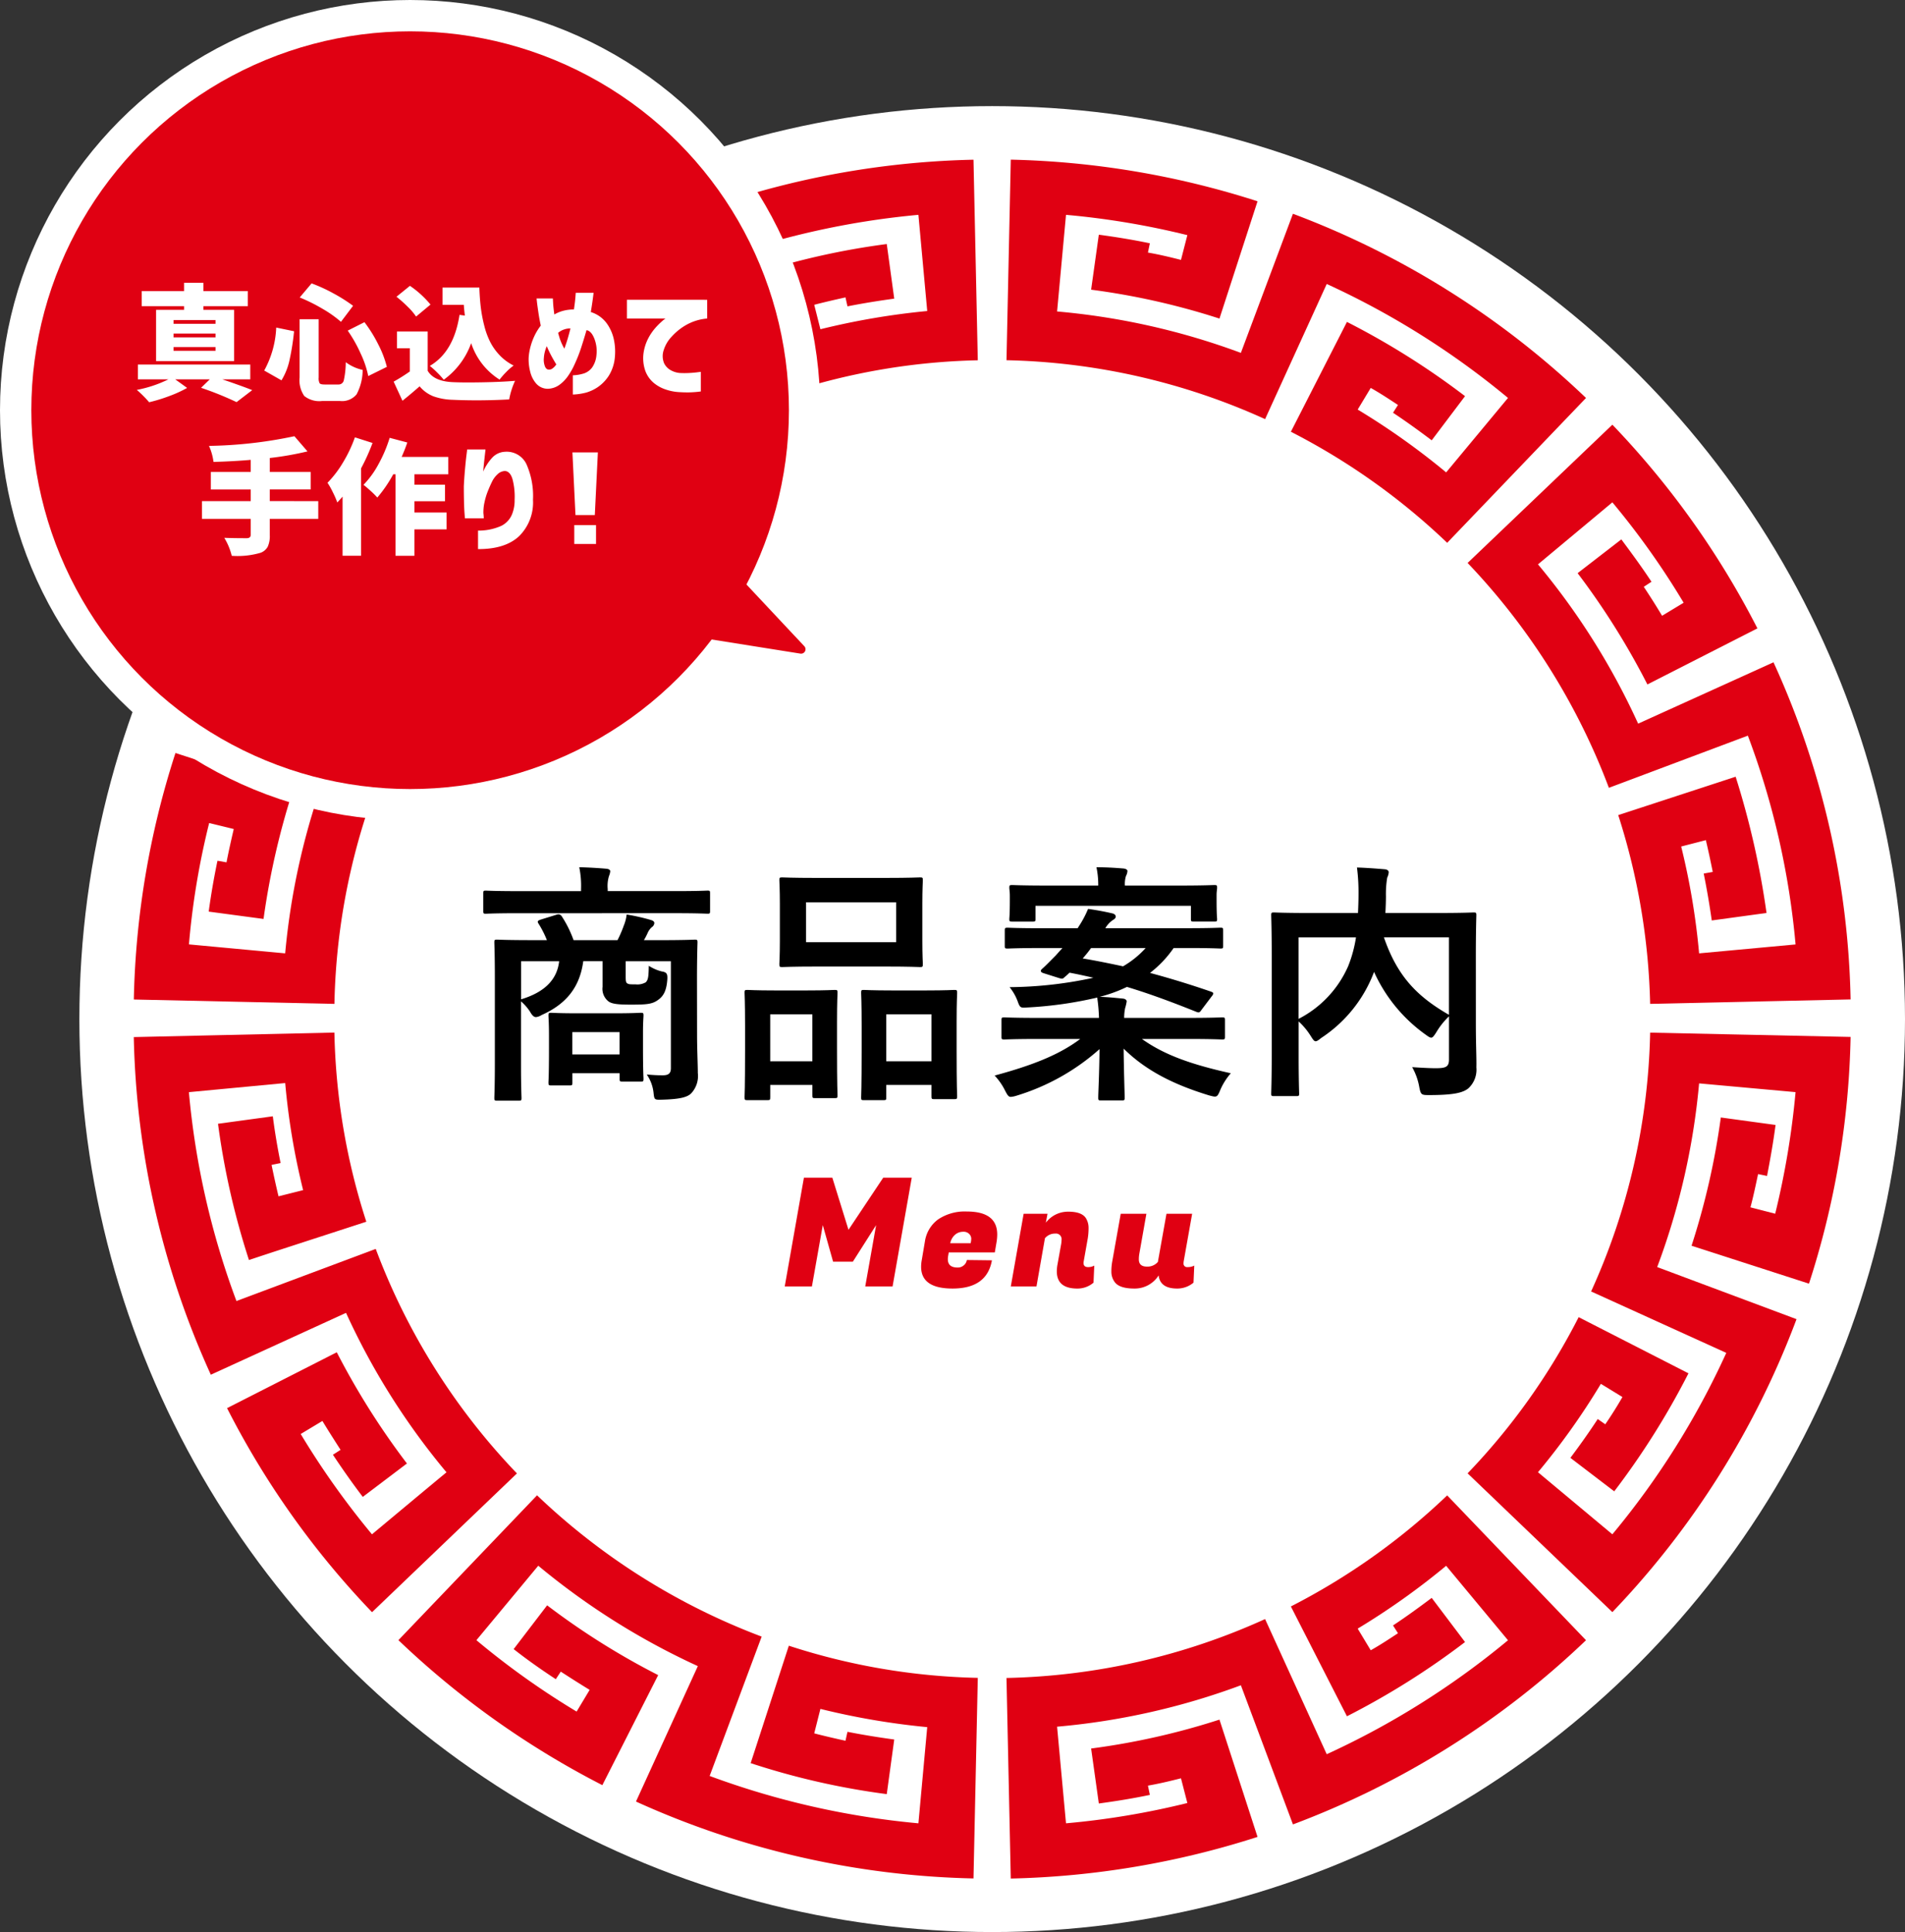 <svg xmlns="http://www.w3.org/2000/svg" width="277.565" height="281.458" viewBox="0 0 277.565 281.458">
  <rect x="0" y="0" width="277.565" height="281.458" fill="#333333" stroke="none"/>
  <g id="hmenu_h" transform="translate(-238.435 -946.542)">
    <circle id="楕円形_1" data-name="楕円形 1" cx="133" cy="133" r="133" transform="translate(250 962)" fill="#fff"/>
    <g id="グループ_2" data-name="グループ 2">
      <g id="グループ_1" data-name="グループ 1">
        <path id="パス_1" data-name="パス 1" d="M313.843,1079.579c-3.293,0-4.4.074-4.625.074-.333,0-.37-.037-.37-.407v-2.553c0-.37.037-.407.37-.407.221,0,1.332.074,4.625.074h9.251v-.3a13.3,13.3,0,0,0-.259-3.182c1.368.037,2.7.111,3.959.222.37.037.555.185.555.37a2.474,2.474,0,0,1-.185.7,4.937,4.937,0,0,0-.185,1.887v.3H336.9c3.292,0,4.4-.074,4.625-.074.333,0,.37.037.37.407v2.553c0,.37-.037.407-.37.407-.222,0-1.333-.074-4.625-.074ZM340,1097.267c0,2.183.11,4.329.11,5.587a3.689,3.689,0,0,1-1,3c-.554.518-1.553.814-4.18.888-1.148.037-1.148,0-1.259-.888a5.74,5.74,0,0,0-1-2.775c1,.074,1.406.111,2.332.111.813,0,1.183-.259,1.183-1.036v-15.578h-6.586v2.146c0,.592,0,.925.222,1.073s.444.148,1.221.148a2.46,2.46,0,0,0,1.48-.3c.37-.37.408-.851.445-2.405a6.264,6.264,0,0,0,1.849.814c.74.111.888.333.852,1.11-.112,1.7-.556,2.479-1.332,3.034-.852.629-1.629.7-4,.7-1.887,0-2.775-.111-3.256-.481a2.321,2.321,0,0,1-.852-2.109v-3.737h-2.811c-.519,3.959-2.664,6.327-6.069,7.844a1.975,1.975,0,0,1-.814.3c-.3,0-.555-.222-.888-.814a7.156,7.156,0,0,0-1.3-1.48v9.251c0,3.108.074,4.625.074,4.81,0,.37-.038.407-.407.407h-3.145c-.37,0-.407-.037-.407-.407,0-.222.074-1.7.074-4.958v-12.655c0-3.293-.074-4.773-.074-5.033,0-.37.037-.406.407-.406.259,0,1.516.073,5.032.073h2.22a14.654,14.654,0,0,0-1.221-2.405c-.222-.333-.111-.444.333-.592l2.257-.7c.481-.148.666,0,.889.37a16.538,16.538,0,0,1,1.628,3.33h6.4a17,17,0,0,0,.925-2.146,5.85,5.85,0,0,0,.407-1.591,29.614,29.614,0,0,1,3.589.814c.3.111.444.222.444.444a.791.791,0,0,1-.37.592,2.335,2.335,0,0,0-.592.815,10.132,10.132,0,0,1-.554,1.072h2.368c3.551,0,4.809-.073,5.032-.073.37,0,.407.036.407.406,0,.223-.074,1.962-.074,5.329Zm-25.643-10.694v5.55c3.552-1.073,5.254-2.96,5.55-5.55Zm4.4,18.094c-.37,0-.408-.037-.408-.444,0-.222.075-.962.075-4.921v-1.887c0-1.888-.075-2.665-.075-2.924,0-.37.038-.407.408-.407.221,0,1.146.074,4,.074h5.032c2.849,0,3.774-.074,4-.074.37,0,.407.037.407.407,0,.222-.074.963-.074,2.405v2.11c0,3.737.074,4.44.074,4.662,0,.407-.037.444-.407.444h-2.664c-.37,0-.407-.037-.407-.444v-.777h-6.883v1.332c0,.407-.036.444-.406.444Zm3.07-4.514h6.883V1096.9h-6.883Z"/>
        <path id="パス_2" data-name="パス 2" d="M347.328,1106.813c-.37,0-.407-.037-.407-.444,0-.222.074-1.258.074-6.919v-3.442c0-3.552-.074-4.588-.074-4.847,0-.37.037-.407.407-.407.259,0,1.184.074,3.922.074H356.1c2.775,0,3.7-.074,3.959-.074.37,0,.407.037.407.407,0,.222-.074,1.3-.074,4.218v3.886c0,5.55.074,6.623.074,6.845,0,.37-.037.407-.407.407h-2.886c-.333,0-.37-.037-.37-.407v-1.517h-6.143v1.776c0,.407-.037.444-.407.444Zm3.33-5.661H356.8v-6.846h-6.143Zm16.873-26.716c3.516,0,4.7-.074,4.958-.074.37,0,.407.037.407.407,0,.259-.074,1.221-.074,3.441v5.366c0,2.22.074,3.182.074,3.4,0,.407-.037.444-.407.444-.259,0-1.442-.074-4.958-.074H357.318c-3.477,0-4.7.074-4.921.074-.37,0-.407-.037-.407-.444,0-.222.074-1.184.074-3.4v-5.366c0-2.22-.074-3.182-.074-3.441,0-.37.037-.407.407-.407.222,0,1.444.074,4.921.074Zm-11.655,9.361h13.136v-5.809H355.876Zm8.4,23.016c-.333,0-.37-.037-.37-.407,0-.259.074-1.3.074-6.956v-3.442c0-3.515-.074-4.588-.074-4.81,0-.407.037-.444.37-.444.259,0,1.221.074,4.071.074h5.106c2.849,0,3.811-.074,4.033-.074.37,0,.407.037.407.444,0,.222-.074,1.3-.074,4.256v3.959c0,5.55.074,6.586.074,6.808,0,.407-.037.444-.407.444h-2.923c-.371,0-.407-.037-.407-.444v-1.628h-6.587v1.813c0,.37-.037.407-.407.407Zm3.293-5.661h6.587v-6.846h-6.587Z"/>
        <path id="パス_3" data-name="パス 3" d="M409.438,1084.648a16.106,16.106,0,0,1-3.441,3.627c2.886.777,5.809,1.665,8.917,2.738.186.074.3.148.3.259a.871.871,0,0,1-.222.407l-1.48,1.961c-.3.444-.406.444-.777.3-3.331-1.333-6.661-2.591-10.1-3.627a20.879,20.879,0,0,1-3.96,1.443c1.184.037,2.221.148,3.367.259.37.037.556.222.556.407a6.156,6.156,0,0,1-.223.962,6.993,6.993,0,0,0-.147,1.443h9.583c3.294,0,4.44-.074,4.663-.074.406,0,.443.037.443.407v2.406c0,.37-.037.407-.443.407-.223,0-1.369-.074-4.663-.074h-6.993c3.182,2.257,6.957,3.663,12.951,4.995a9.135,9.135,0,0,0-1.555,2.479c-.443,1.073-.518,1.036-1.628.74-5.328-1.628-9.287-3.7-12.433-6.808.038,3.737.149,6.4.149,7.141,0,.37-.037.407-.407.407h-3.035c-.37,0-.407-.037-.407-.407,0-.74.148-3.256.185-7.068a32.257,32.257,0,0,1-12.063,6.772,3.955,3.955,0,0,1-.851.185c-.333,0-.481-.222-.814-.851a9.067,9.067,0,0,0-1.553-2.257c5.328-1.443,9.324-2.96,12.469-5.328h-6.365c-3.293,0-4.439.074-4.662.074-.407,0-.443-.037-.443-.407v-2.406c0-.37.036-.407.443-.407.223,0,1.369.074,4.662.074h9.1a24.922,24.922,0,0,0-.26-2.96,57.415,57.415,0,0,1-10.212,1.443c-.926.074-1.036.037-1.333-.777a7.339,7.339,0,0,0-1.221-2.183,59.318,59.318,0,0,0,12.211-1.369c-1.11-.259-2.294-.518-3.478-.74-.259.259-.518.481-.741.666-.258.259-.333.259-.924.074l-2.11-.666c-.517-.148-.48-.407-.221-.629.628-.555,1.332-1.3,1.96-1.924l1-1.111h-3.218c-3.367,0-4.515.075-4.737.075-.407,0-.444-.037-.444-.37V1082.1c0-.37.037-.408.444-.408.222,0,1.37.074,4.737.074h5.439l.185-.3a14.813,14.813,0,0,0,1.332-2.516c1.332.185,2.479.407,3.59.666.258.074.443.222.443.481,0,.185-.222.37-.48.518a3.6,3.6,0,0,0-1.037,1.147H411.51c3.367,0,4.514-.074,4.736-.074.37,0,.407.038.407.408v2.257c0,.333-.037.37-.407.37-.222,0-1.369-.075-4.736-.075Zm-20.129-4.218c0,.333-.038.37-.408.37h-2.96c-.407,0-.444-.037-.444-.37,0-.259.074-.518.074-2.812v-.592c0-.592-.074-.925-.074-1.147,0-.37.037-.407.444-.407.222,0,1.48.074,5,.074h7.511a12.517,12.517,0,0,0-.259-2.664c1.332,0,2.665.074,3.959.185.333.037.555.185.555.37a1.873,1.873,0,0,1-.222.74,3.946,3.946,0,0,0-.148,1.369h8.03c3.478,0,4.737-.074,4.995-.074.371,0,.408.037.408.407,0,.222-.075.555-.075,1.036v.7c0,2.294.075,2.59.075,2.812,0,.333-.037.37-.408.37h-3c-.37,0-.407-.037-.407-.37v-1.924H389.309Zm8.1,4.218a18.006,18.006,0,0,1-1.221,1.518c2,.333,3.959.74,5.883,1.147a13.663,13.663,0,0,0,3.293-2.665Z"/>
        <path id="パス_4" data-name="パス 4" d="M453.472,1095.6c0,3.219.111,5.18.074,6.438a3.684,3.684,0,0,1-1.185,3.071c-.813.629-2.108.962-5.735.962-1.072,0-1.184-.037-1.4-1.184a9.109,9.109,0,0,0-1.036-2.886c1.553.111,3.181.185,3.884.148,1.148-.037,1.481-.333,1.481-1.258v-6.29a10.918,10.918,0,0,0-1.851,2.331c-.333.518-.517.776-.74.776-.185,0-.406-.147-.813-.443a22.679,22.679,0,0,1-7.512-9.14l-.112.3a19.836,19.836,0,0,1-7.584,9.325c-.408.333-.629.481-.815.481-.222,0-.37-.223-.7-.741a10.158,10.158,0,0,0-1.776-2.146v5.144c0,3.441.074,5.143.074,5.365,0,.333-.037.37-.444.37h-3.219c-.37,0-.408-.037-.408-.37,0-.259.075-2,.075-5.809v-14.32c0-3.811-.075-5.588-.075-5.847,0-.37.038-.407.408-.407.258,0,1.48.074,4.995.074H436.3c.037-.851.074-1.739.074-2.664a28.576,28.576,0,0,0-.223-3.959c1.3.037,2.739.148,4.071.259.37.037.555.222.555.444a2.264,2.264,0,0,1-.222.777,14.486,14.486,0,0,0-.185,2.7c0,.814-.037,1.628-.074,2.442h7.882c3.477,0,4.736-.074,4.958-.074.37,0,.407.037.407.407,0,.222-.074,2.221-.074,6.069Zm-25.828-.63a15.7,15.7,0,0,0,7.215-7.659,18.871,18.871,0,0,0,1.148-4.218h-8.363Zm21.906-11.877h-9.473c1.961,5.7,4.847,8.621,9.473,11.285Z"/>
      </g>
    </g>
    <g id="グループ_3" data-name="グループ 3">
      <path id="パス_5" data-name="パス 5" d="M359.709,1118.107l2.354,7.59,5.06-7.59h4.158l-2.794,15.84h-3.982l1.584-8.932-3.388,5.324h-2.882l-1.5-5.324-1.584,8.932h-3.96l2.794-15.84Z" fill="#e00012"/>
      <path id="パス_6" data-name="パス 6" d="M377.221,1134.255q-4.576,0-4.576-3.168a5.507,5.507,0,0,1,.088-.946l.462-2.728a4.859,4.859,0,0,1,1.947-3.245,6.982,6.982,0,0,1,4.169-1.133q4.422,0,4.422,3.344a7.06,7.06,0,0,1-.088,1.056l-.264,1.562h-6.71l-.088.506a2.992,2.992,0,0,0-.044.484q0,1.209,1.43,1.21a1.317,1.317,0,0,0,.9-.33,1.263,1.263,0,0,0,.44-.77l3.652.044Q382.237,1134.256,377.221,1134.255Zm2.64-6.6a3.079,3.079,0,0,0,.088-.693,1,1,0,0,0-.286-.649,1.146,1.146,0,0,0-.913-.33,1.779,1.779,0,0,0-1.144.418,2.2,2.2,0,0,0-.715,1.254Z" fill="#e00012"/>
      <path id="パス_7" data-name="パス 7" d="M393.105,1127.193a.822.822,0,0,0-.913-.946,1.906,1.906,0,0,0-1.506.682l-1.233,7.018h-3.74l1.87-10.582h3.477l-.243,1.3a4.041,4.041,0,0,1,3.278-1.606q1.98,0,2.574.968a2.663,2.663,0,0,1,.374,1.408,9.434,9.434,0,0,1-.109,1.474l-.6,3.388a1.441,1.441,0,0,0-.022.242q0,.594.661.594a1.822,1.822,0,0,0,.9-.22l-.109,2.486a3.59,3.59,0,0,1-2.355.858q-2.992,0-2.992-2.508a5.505,5.505,0,0,1,.088-.946l.528-2.926A4.233,4.233,0,0,0,393.105,1127.193Z" fill="#e00012"/>
      <path id="パス_8" data-name="パス 8" d="M410.881,1130.559a.511.511,0,0,0,.583.572,1.988,1.988,0,0,0,.979-.22l-.11,2.486a3.67,3.67,0,0,1-2.376.858q-2.486,0-2.706-1.914a4.109,4.109,0,0,1-3.553,1.914q-2.233,0-2.893-1.012a2.5,2.5,0,0,1-.44-1.452,7.892,7.892,0,0,1,.132-1.5l1.232-6.93h3.74l-1.034,5.852a4.808,4.808,0,0,0-.066.792q0,1.056,1.188,1.056a2,2,0,0,0,1.584-.682l1.254-7.018h3.74l-1.232,6.93A1.677,1.677,0,0,0,410.881,1130.559Z" fill="#e00012"/>
    </g>
    <g id="グループ_4" data-name="グループ 4">
      <path id="パス_9" data-name="パス 9" d="M472.855,1061.31l20.249-7.6a115.373,115.373,0,0,1,6.95,30.416l-14.053,1.3a103.468,103.468,0,0,0-2.612-15.565l3.594-.928c.367,1.543.692,3.065,1.005,4.63l-1.317.238c.452,2.223.842,4.512,1.176,6.832l7.977-1.09a121.514,121.514,0,0,0-4.5-19.849l-17.108,5.591a96.88,96.88,0,0,1,4.651,27.5l29.208-.648a123.951,123.951,0,0,0-11.235-49.111l-19.722,8.937a102.687,102.687,0,0,0-14.592-23.206l10.837-9.035a114.953,114.953,0,0,1,10.384,14.626l-3.142,1.9c-.852-1.436-1.738-2.818-2.666-4.221l1.122-.734c-1.381-2.1-2.859-4.112-4.392-6.174l-6.369,4.922a108.676,108.676,0,0,1,10.168,16.212l16.028-8.17a125.07,125.07,0,0,0-21.133-29.672l-21.092,20.141a96.891,96.891,0,0,1,20.585,32.759" fill="#e00012"/>
      <path id="パス_10" data-name="パス 10" d="M265.813,1051.079l20.291,7.577a102.817,102.817,0,0,0-6.119,26.769l-14.021-1.306a112.369,112.369,0,0,1,2.947-17.68l3.582.874c-.376,1.619-.743,3.238-1.056,4.857-.466-.086-.929-.183-1.317-.226-.507,2.428-.94,4.911-1.275,7.4l7.989,1.069a110.425,110.425,0,0,1,4.252-18.652L264,1056.239a124.46,124.46,0,0,0-6.067,35.91l29.229.637a95.43,95.43,0,0,1,8.561-37.67L276,1046.136a118.084,118.084,0,0,1,16.634-26.423l10.847,9.045a96.683,96.683,0,0,0-9.131,12.855c-.919-.55-2-1.2-3.206-1.921.82-1.338,1.63-2.623,2.514-3.94l1.122.767c1.286-1.933,2.613-3.865,4.006-5.646l-6.423-4.921a117.326,117.326,0,0,0-10.836,17.248l16.006,8.117a98.328,98.328,0,0,1,16.213-22.764l-21.112-20.163a124.311,124.311,0,0,0-26.823,42.689" fill="#e00012"/>
      <path id="パス_11" data-name="パス 11" d="M331.1,981.01l9.012,19.731a104.274,104.274,0,0,0-23.25,14.625l-9.012-10.848a115.379,115.379,0,0,1,14.6-10.405l1.9,3.163c-1.425.863-2.8,1.748-4.209,2.655l-.725-1.1c-2.114,1.393-4.155,2.817-6.14,4.382l4.878,6.379a107.256,107.256,0,0,1,16.18-10.167L326.2,983.4a126.454,126.454,0,0,0-29.715,21.123l20.2,21.1a96.707,96.707,0,0,1,32.727-20.583l-7.578-20.3a118.774,118.774,0,0,1,30.417-6.9l1.284,14.011a107.212,107.212,0,0,0-15.564,2.655l-.9-3.562c1.543-.4,3.045-.745,4.555-1.079.1.464.206.949.292,1.306,2.234-.443,4.511-.81,6.81-1.123l-1.09-7.955a108.367,108.367,0,0,0-19.828,4.512l5.56,17.108a95.16,95.16,0,0,1,27.533-4.685l-.626-29.218a125.261,125.261,0,0,0-49.175,11.2" fill="#e00012"/>
      <path id="パス_12" data-name="パス 12" d="M272.886,1136.074a116.749,116.749,0,0,1-6.929-30.427l14.032-1.328a102.364,102.364,0,0,0,2.612,15.6l-3.584.9c-.356-1.489-.7-3.055-1.014-4.576l1.316-.27c-.453-2.245-.842-4.523-1.133-6.811l-7.987,1.09a111.964,111.964,0,0,0,4.511,19.85c2.958-1,9.251-3.023,17.1-5.581a95.289,95.289,0,0,1-4.652-27.556l-29.23.658a124.877,124.877,0,0,0,11.226,49.187l19.7-9.012a102.606,102.606,0,0,0,14.636,23.228c-2.407,1.986-6.389,5.31-10.858,9.034a118.6,118.6,0,0,1-10.384-14.615l3.163-1.9c.853,1.414,1.749,2.806,2.644,4.209l-1.111.713c1.392,2.1,2.828,4.144,4.35,6.141l6.433-4.868a109.783,109.783,0,0,1-10.222-16.2l-15.986,8.138a124.388,124.388,0,0,0,21.124,29.726l21.112-20.216a95.694,95.694,0,0,1-20.573-32.705Z" fill="#e00012"/>
      <path id="パス_13" data-name="パス 13" d="M470.261,1134.678l19.7,8.948a117.19,117.19,0,0,1-16.6,26.433l-10.838-9.045a103.014,103.014,0,0,0,9.164-12.877l3.142,1.922c-.788,1.371-1.62,2.687-2.5,3.972l-1.1-.767c-1.275,1.954-2.624,3.843-3.983,5.656l6.389,4.879a113.006,113.006,0,0,0,10.816-17.194l-16-8.182a95.334,95.334,0,0,1-16.181,22.753l21.092,20.217a124.945,124.945,0,0,0,26.832-42.678l-20.3-7.588A102.535,102.535,0,0,0,486,1104.369l14.054,1.274a120.075,120.075,0,0,1-2.967,17.712l-3.607-.928c.433-1.608.768-3.227,1.113-4.847l1.306.27c.474-2.45.917-4.954,1.242-7.426l-7.977-1.09a107.2,107.2,0,0,1-4.265,18.684l17.11,5.526a124.243,124.243,0,0,0,6.066-35.943l-29.208-.626a95.655,95.655,0,0,1-8.6,37.7" fill="#e00012"/>
      <path id="パス_14" data-name="パス 14" d="M426.823,977.679l-7.588,20.27a102.514,102.514,0,0,0-26.779-6.033l1.3-14.075a116.129,116.129,0,0,1,17.68,2.957l-.928,3.605c-1.576-.4-3.194-.788-4.814-1.068l.28-1.35c-2.471-.518-4.953-.917-7.437-1.252l-1.122,8.009a104.916,104.916,0,0,1,18.7,4.21l5.547-17.087A126.274,126.274,0,0,0,385.71,969.8l-.626,29.219a95.9,95.9,0,0,1,37.68,8.581l8.981-19.688a118.673,118.673,0,0,1,26.411,16.6l-9.012,10.848a105.664,105.664,0,0,0-12.888-9.153l1.9-3.152c1.37.766,2.655,1.619,3.971,2.482l-.723,1.134c1.911,1.263,3.767,2.612,5.636,4.015l4.857-6.433a112.527,112.527,0,0,0-17.206-10.815l-8.17,16a96.593,96.593,0,0,1,22.773,16.18l20.229-21.1a125.459,125.459,0,0,0-42.7-26.833" fill="#e00012"/>
      <path id="パス_15" data-name="パス 15" d="M331.1,1208.99l9.012-19.731a104.278,104.278,0,0,1-23.25-14.625l-9.012,10.848a115.372,115.372,0,0,0,14.6,10.4l1.9-3.163c-1.425-.863-2.8-1.748-4.209-2.655l-.725,1.1c-2.114-1.393-4.155-2.817-6.14-4.382l4.878-6.379a107.266,107.266,0,0,0,16.18,10.167L326.2,1206.6a126.453,126.453,0,0,1-29.715-21.123l20.2-21.1a96.706,96.706,0,0,0,32.727,20.583l-7.578,20.3a118.771,118.771,0,0,0,30.417,6.9l1.284-14.011a107.212,107.212,0,0,1-15.564-2.655l-.9,3.562c1.543.4,3.045.745,4.555,1.079.1-.464.206-.949.292-1.306,2.234.443,4.511.81,6.81,1.123l-1.09,7.955a108.367,108.367,0,0,1-19.828-4.512l5.56-17.108a95.158,95.158,0,0,0,27.533,4.685l-.626,29.218a125.26,125.26,0,0,1-49.175-11.2" fill="#e00012"/>
      <path id="パス_16" data-name="パス 16" d="M426.823,1212.321l-7.588-20.27a102.512,102.512,0,0,1-26.779,6.033l1.3,14.075a116.144,116.144,0,0,0,17.68-2.957l-.928-3.6c-1.576.4-3.194.788-4.814,1.068l.28,1.35c-2.471.518-4.953.917-7.437,1.252l-1.122-8.009a104.921,104.921,0,0,0,18.7-4.21l5.547,17.087a126.28,126.28,0,0,1-35.953,6.066l-.626-29.219a95.9,95.9,0,0,0,37.68-8.581l8.981,19.688a118.673,118.673,0,0,0,26.411-16.6l-9.012-10.848a105.663,105.663,0,0,1-12.888,9.153l1.9,3.152c1.37-.766,2.655-1.619,3.971-2.482l-.723-1.134c1.911-1.263,3.767-2.612,5.636-4.015l4.857,6.433a112.522,112.522,0,0,1-17.206,10.815l-8.17-16a96.6,96.6,0,0,0,22.773-16.18l20.229,21.1a125.46,125.46,0,0,1-42.7,26.833" fill="#e00012"/>
    </g>
    <g id="グループ_11" data-name="グループ 11">
      <g id="グループ_7" data-name="グループ 7">
        <g id="グループ_6" data-name="グループ 6">
          <circle id="楕円形_2" data-name="楕円形 2" cx="55.192" cy="55.192" r="55.192" transform="translate(243 951.107)" fill="none" stroke="#fff" stroke-width="9.13"/>
          <g id="グループ_5" data-name="グループ 5">
            <path id="パス_17" data-name="パス 17" d="M274.9,1001.806h-4.065q3.03,1.035,4.35,1.569l-2.282,1.748a47.114,47.114,0,0,0-5.171-2.087l1.266-1.23h-5.028l1.729,1.248a17.693,17.693,0,0,1-2.6,1.186,23.259,23.259,0,0,1-2.932.9,16.283,16.283,0,0,0-1.8-1.8,17.729,17.729,0,0,0,4.6-1.533h-4.44v-2.158H274.9Zm-9.646-10.128v-.535h-6.17V988.95h6.17v-1.213h2.817v1.213h6.473v2.193h-6.473v.535h4.476v7.471H261.174v-7.471Zm4.582,2.032v-.534h-6.116v.534Zm0,1.98v-.553h-6.116v.553Zm0,1.961V997.1h-6.116v.552Z" fill="none" stroke="#fff" stroke-width="9.13"/>
            <path id="パス_18" data-name="パス 18" d="M278.682,994.263l2.6.535a36.234,36.234,0,0,1-.65,4.146,9.44,9.44,0,0,1-1.186,3.005l-2.514-1.427A14.215,14.215,0,0,0,278.682,994.263Zm3.406-1.212h2.781v8.488a1.543,1.543,0,0,0,.143.846c.1.114.339.17.731.17h2a.769.769,0,0,0,.784-.6,12.581,12.581,0,0,0,.287-2.648,6.379,6.379,0,0,0,2.46,1.123,7.593,7.593,0,0,1-.882,3.557,2.737,2.737,0,0,1-2.4.972h-2.639a3.5,3.5,0,0,1-2.585-.731,4.009,4.009,0,0,1-.678-2.692Zm.017-3.174,1.73-2.051a22.919,22.919,0,0,1,3.21,1.471,23.713,23.713,0,0,1,2.835,1.792l-1.765,2.336a17.064,17.064,0,0,0-2.719-1.917A24.524,24.524,0,0,0,282.105,989.877Zm6.991,4.832,2.442-1.23a20.148,20.148,0,0,1,2.025,3.263,15.272,15.272,0,0,1,1.239,3.245l-2.711,1.337a14.238,14.238,0,0,0-1.1-3.262A19.957,19.957,0,0,0,289.1,994.709Z" fill="none" stroke="#fff" stroke-width="9.13"/>
            <path id="パス_19" data-name="パス 19" d="M300.751,994.834v5.724q.927,1.551,3.709,1.658,1.587.072,4.368.018t4.654-.214a11.014,11.014,0,0,0-.856,2.71q-4.35.231-8.22.054a8.987,8.987,0,0,1-2.826-.509,5,5,0,0,1-2.006-1.453q-1.32,1.159-2.5,2.1l-1.284-2.781a25.879,25.879,0,0,0,2.353-1.48v-3.388h-1.872v-2.443Zm.41-3.923-2.1,1.748a8.8,8.8,0,0,0-1.2-1.409,18.759,18.759,0,0,0-1.658-1.48l1.961-1.587A14.23,14.23,0,0,1,301.161,990.911Zm4.226,1.5.785.107q-.106-.785-.161-1.569h-3.1v-2.514h5.367q.056,1.6.214,2.915a21.15,21.15,0,0,0,.509,2.666,11.2,11.2,0,0,0,.883,2.389,8.219,8.219,0,0,0,1.39,1.926,7.225,7.225,0,0,0,2,1.462,7.856,7.856,0,0,0-1.071.936,11.385,11.385,0,0,0-.98,1.114,9.881,9.881,0,0,1-4.137-5.313,11.2,11.2,0,0,1-3.994,5.331,11.986,11.986,0,0,0-.945-1.034,11.327,11.327,0,0,0-1.088-.981Q304.567,997.8,305.387,992.409Z" fill="none" stroke="#fff" stroke-width="9.13"/>
            <path id="パス_20" data-name="パス 20" d="M316.618,990.02h2.372c0,.023.012.247.035.668s.083.978.179,1.667a5.217,5.217,0,0,1,1.319-.543,6.02,6.02,0,0,1,1.534-.187q.16-1.071.214-1.739c.036-.446.053-.675.053-.687h2.6q0,.018-.1.785T324.518,992a4.535,4.535,0,0,1,2.38,1.73,6.242,6.242,0,0,1,1.026,2.514,8.337,8.337,0,0,1,.106,2.246,6.066,6.066,0,0,1-.9,2.8,5.841,5.841,0,0,1-1.587,1.64,6.044,6.044,0,0,1-1.694.8,8.867,8.867,0,0,1-1.953.286v-2.8a5.955,5.955,0,0,0,1.685-.294,2.47,2.47,0,0,0,1.142-.864,3.674,3.674,0,0,0,.615-1.766,5,5,0,0,0-.294-2.389q-.438-1.141-1.15-1.266-.359,1.248-.776,2.532a21.1,21.1,0,0,1-.954,2.425,10.184,10.184,0,0,1-.936,1.676,5.292,5.292,0,0,1-1.3,1.346,3.014,3.014,0,0,1-1.667.562,2.241,2.241,0,0,1-1.694-.749,4.1,4.1,0,0,1-.882-1.747,7.181,7.181,0,0,1-.223-2.016,7.528,7.528,0,0,1,.186-1.283,9.222,9.222,0,0,1,.553-1.676,8.133,8.133,0,0,1,1.026-1.73q-.215-1.017-.348-1.917t-.2-1.453C316.639,990.24,316.618,990.043,316.618,990.02Zm1.748,10.359a.786.786,0,0,0,.482-.1,2.114,2.114,0,0,0,.641-.651q-.321-.516-.686-1.185a15.947,15.947,0,0,1-.7-1.471,5.209,5.209,0,0,0-.3.891,4.49,4.49,0,0,0-.124.821,2.648,2.648,0,0,0,.178,1.292C317.991,1000.246,318.164,1000.379,318.366,1000.379Zm1.391-5.349q0,.036.205.722a8.014,8.014,0,0,0,.7,1.578q.269-.713.49-1.462t.4-1.48a2.634,2.634,0,0,0-.9.143A2.523,2.523,0,0,0,319.757,995.03Z" fill="none" stroke="#fff" stroke-width="9.13"/>
            <path id="パス_21" data-name="パス 21" d="M341.475,990.216v2.728a7.459,7.459,0,0,0-3.058.936,8.622,8.622,0,0,0-2.158,1.747,4.976,4.976,0,0,0-1.114,1.9,2.694,2.694,0,0,0,.053,1.935,2.319,2.319,0,0,0,1.043,1.052,3.283,3.283,0,0,0,1.239.365,12.578,12.578,0,0,0,1.374,0c.439-.023.829-.056,1.167-.1s.514-.063.526-.063v2.853a15.4,15.4,0,0,1-1.73.134q-.748.009-1.55-.045a7.131,7.131,0,0,1-1.748-.347,5.4,5.4,0,0,1-1.81-.972,4.213,4.213,0,0,1-1.248-1.765,5.588,5.588,0,0,1-.24-2.729,6.673,6.673,0,0,1,.685-2.05,7.61,7.61,0,0,1,1.071-1.543,10.292,10.292,0,0,1,.989-.971,2.869,2.869,0,0,1,.446-.339h-5.635v-2.728Z" fill="none" stroke="#fff" stroke-width="9.13"/>
            <path id="パス_22" data-name="パス 22" d="M284.806,1019.543v2.585h-7.062v2.372a3.716,3.716,0,0,1-.3,1.685,1.947,1.947,0,0,1-1.034.882,11.95,11.95,0,0,1-4.208.446,9.25,9.25,0,0,0-1.088-2.621q1.266.054,3.263.054.59,0,.589-.5v-2.318h-7.1v-2.585h7.1v-1.694h-5.814v-2.55h5.814v-1.765q-2.408.213-5.421.3a8.262,8.262,0,0,0-.659-2.336,64.35,64.35,0,0,0,12.445-1.409l1.908,2.211a45.576,45.576,0,0,1-5.492.963v2.033H283.7v2.55h-5.956v1.694Z" fill="none" stroke="#fff" stroke-width="9.13"/>
            <path id="パス_23" data-name="パス 23" d="M290.147,1010.253l2.568.82a29.215,29.215,0,0,1-1.676,3.709V1027.5h-2.693v-8.613c-.155.19-.409.476-.767.856a12.376,12.376,0,0,0-.633-1.462,10.784,10.784,0,0,0-.793-1.409,15.513,15.513,0,0,0,2.265-2.969A19.79,19.79,0,0,0,290.147,1010.253Zm13.605,5.385h-4.939v1.515h4.458v2.408h-4.458v1.64h4.69v2.461h-4.69v3.851h-2.746v-11.875h-.338a19.522,19.522,0,0,1-2.319,3.388,11.707,11.707,0,0,0-.954-.954q-.633-.579-1.06-.9a13.38,13.38,0,0,0,2.193-3.022,20.164,20.164,0,0,0,1.622-3.825l2.568.678q-.285.873-.82,2.1h6.793Z" fill="none" stroke="#fff" stroke-width="9.13"/>
            <path id="パス_24" data-name="パス 24" d="M306.5,1012.018h2.675c0,.012-.019.172-.054.482s-.08.707-.134,1.194-.1,1.005-.151,1.552a7.4,7.4,0,0,1,1.346-2.06,2.694,2.694,0,0,1,1.81-.829,3.185,3.185,0,0,1,3.138,1.783,11.4,11.4,0,0,1,.963,5.207,6.9,6.9,0,0,1-2.032,5.313q-2.034,1.89-5.974,1.873v-2.693a8.088,8.088,0,0,0,3.379-.686,3.268,3.268,0,0,0,1.542-1.614,5.368,5.368,0,0,0,.41-2.193,10.011,10.011,0,0,0-.311-3.005q-.348-1.15-1.115-1.186a1.648,1.648,0,0,0-1.052.464,3.545,3.545,0,0,0-.821,1.106q-.321.66-.579,1.31a8.748,8.748,0,0,0-.365,1.079c-.06.2-.125.485-.2.847a7.061,7.061,0,0,0-.108,1.346c.025.2.039.375.045.517s.009.22.009.232h-2.746q0-.018-.054-.7t-.08-1.739q-.027-1.06-.026-2.238.053-1.105.16-2.336t.214-2.1Q306.5,1012.072,306.5,1012.018Z" fill="none" stroke="#fff" stroke-width="9.13"/>
            <path id="パス_25" data-name="パス 25" d="M321.839,1012.446h3.709l-.446,9.13h-2.818Zm.267,13.338v-2.746h3.174v2.746Z" fill="none" stroke="#fff" stroke-width="9.13"/>
          </g>
        </g>
        <path id="パス_26" data-name="パス 26" d="M341.682,1025.812l13.944,14.868a.645.645,0,0,1-.572,1.079l-20.867-3.321Z" fill="none" stroke="#fff" stroke-width="9.13"/>
      </g>
      <g id="グループ_10" data-name="グループ 10">
        <g id="グループ_9" data-name="グループ 9">
          <circle id="楕円形_3" data-name="楕円形 3" cx="55.192" cy="55.192" r="55.192" transform="translate(243 951.107)" fill="#e00012"/>
          <g id="グループ_8" data-name="グループ 8">
            <path id="パス_27" data-name="パス 27" d="M274.9,1001.806h-4.065q3.03,1.035,4.35,1.569l-2.282,1.748a47.114,47.114,0,0,0-5.171-2.087l1.266-1.23h-5.028l1.729,1.248a17.693,17.693,0,0,1-2.6,1.186,23.259,23.259,0,0,1-2.932.9,16.283,16.283,0,0,0-1.8-1.8,17.729,17.729,0,0,0,4.6-1.533h-4.44v-2.158H274.9Zm-9.646-10.128v-.535h-6.17V988.95h6.17v-1.213h2.817v1.213h6.473v2.193h-6.473v.535h4.476v7.471H261.174v-7.471Zm4.582,2.032v-.534h-6.116v.534Zm0,1.98v-.553h-6.116v.553Zm0,1.961V997.1h-6.116v.552Z" fill="#fff"/>
            <path id="パス_28" data-name="パス 28" d="M278.682,994.263l2.6.535a36.234,36.234,0,0,1-.65,4.146,9.44,9.44,0,0,1-1.186,3.005l-2.514-1.427A14.215,14.215,0,0,0,278.682,994.263Zm3.406-1.212h2.781v8.488a1.543,1.543,0,0,0,.143.846c.1.114.339.17.731.17h2a.769.769,0,0,0,.784-.6,12.581,12.581,0,0,0,.287-2.648,6.379,6.379,0,0,0,2.46,1.123,7.593,7.593,0,0,1-.882,3.557,2.737,2.737,0,0,1-2.4.972h-2.639a3.5,3.5,0,0,1-2.585-.731,4.009,4.009,0,0,1-.678-2.692Zm.017-3.174,1.73-2.051a22.919,22.919,0,0,1,3.21,1.471,23.713,23.713,0,0,1,2.835,1.792l-1.765,2.336a17.064,17.064,0,0,0-2.719-1.917A24.524,24.524,0,0,0,282.105,989.877Zm6.991,4.832,2.442-1.23a20.148,20.148,0,0,1,2.025,3.263,15.272,15.272,0,0,1,1.239,3.245l-2.711,1.337a14.238,14.238,0,0,0-1.1-3.262A19.957,19.957,0,0,0,289.1,994.709Z" fill="#fff"/>
            <path id="パス_29" data-name="パス 29" d="M300.751,994.834v5.724q.927,1.551,3.709,1.658,1.587.072,4.368.018t4.654-.214a11.014,11.014,0,0,0-.856,2.71q-4.35.231-8.22.054a8.987,8.987,0,0,1-2.826-.509,5,5,0,0,1-2.006-1.453q-1.32,1.159-2.5,2.1l-1.284-2.781a25.879,25.879,0,0,0,2.353-1.48v-3.388h-1.872v-2.443Zm.41-3.923-2.1,1.748a8.8,8.8,0,0,0-1.2-1.409,18.759,18.759,0,0,0-1.658-1.48l1.961-1.587A14.23,14.23,0,0,1,301.161,990.911Zm4.226,1.5.785.107q-.106-.785-.161-1.569h-3.1v-2.514h5.367q.056,1.6.214,2.915a21.15,21.15,0,0,0,.509,2.666,11.2,11.2,0,0,0,.883,2.389,8.219,8.219,0,0,0,1.39,1.926,7.225,7.225,0,0,0,2,1.462,7.856,7.856,0,0,0-1.071.936,11.385,11.385,0,0,0-.98,1.114,9.881,9.881,0,0,1-4.137-5.313,11.2,11.2,0,0,1-3.994,5.331,11.986,11.986,0,0,0-.945-1.034,11.327,11.327,0,0,0-1.088-.981Q304.567,997.8,305.387,992.409Z" fill="#fff"/>
            <path id="パス_30" data-name="パス 30" d="M316.618,990.02h2.372c0,.023.012.247.035.668s.083.978.179,1.667a5.217,5.217,0,0,1,1.319-.543,6.02,6.02,0,0,1,1.534-.187q.16-1.071.214-1.739c.036-.446.053-.675.053-.687h2.6q0,.018-.1.785T324.518,992a4.535,4.535,0,0,1,2.38,1.73,6.242,6.242,0,0,1,1.026,2.514,8.337,8.337,0,0,1,.106,2.246,6.066,6.066,0,0,1-.9,2.8,5.841,5.841,0,0,1-1.587,1.64,6.044,6.044,0,0,1-1.694.8,8.867,8.867,0,0,1-1.953.286v-2.8a5.955,5.955,0,0,0,1.685-.294,2.47,2.47,0,0,0,1.142-.864,3.674,3.674,0,0,0,.615-1.766,5,5,0,0,0-.294-2.389q-.438-1.141-1.15-1.266-.359,1.248-.776,2.532a21.1,21.1,0,0,1-.954,2.425,10.184,10.184,0,0,1-.936,1.676,5.292,5.292,0,0,1-1.3,1.346,3.014,3.014,0,0,1-1.667.562,2.241,2.241,0,0,1-1.694-.749,4.1,4.1,0,0,1-.882-1.747,7.181,7.181,0,0,1-.223-2.016,7.528,7.528,0,0,1,.186-1.283,9.222,9.222,0,0,1,.553-1.676,8.133,8.133,0,0,1,1.026-1.73q-.215-1.017-.348-1.917t-.2-1.453C316.639,990.24,316.618,990.043,316.618,990.02Zm1.748,10.359a.786.786,0,0,0,.482-.1,2.114,2.114,0,0,0,.641-.651q-.321-.516-.686-1.185a15.947,15.947,0,0,1-.7-1.471,5.209,5.209,0,0,0-.3.891,4.49,4.49,0,0,0-.124.821,2.648,2.648,0,0,0,.178,1.292C317.991,1000.246,318.164,1000.379,318.366,1000.379Zm1.391-5.349q0,.036.205.722a8.014,8.014,0,0,0,.7,1.578q.269-.713.49-1.462t.4-1.48a2.634,2.634,0,0,0-.9.143A2.523,2.523,0,0,0,319.757,995.03Z" fill="#fff"/>
            <path id="パス_31" data-name="パス 31" d="M341.475,990.216v2.728a7.459,7.459,0,0,0-3.058.936,8.622,8.622,0,0,0-2.158,1.747,4.976,4.976,0,0,0-1.114,1.9,2.694,2.694,0,0,0,.053,1.935,2.319,2.319,0,0,0,1.043,1.052,3.283,3.283,0,0,0,1.239.365,12.578,12.578,0,0,0,1.374,0c.439-.023.829-.056,1.167-.1s.514-.063.526-.063v2.853a15.4,15.4,0,0,1-1.73.134q-.748.009-1.55-.045a7.131,7.131,0,0,1-1.748-.347,5.4,5.4,0,0,1-1.81-.972,4.213,4.213,0,0,1-1.248-1.765,5.588,5.588,0,0,1-.24-2.729,6.673,6.673,0,0,1,.685-2.05,7.61,7.61,0,0,1,1.071-1.543,10.292,10.292,0,0,1,.989-.971,2.869,2.869,0,0,1,.446-.339h-5.635v-2.728Z" fill="#fff"/>
            <path id="パス_32" data-name="パス 32" d="M284.806,1019.543v2.585h-7.062v2.372a3.716,3.716,0,0,1-.3,1.685,1.947,1.947,0,0,1-1.034.882,11.95,11.95,0,0,1-4.208.446,9.25,9.25,0,0,0-1.088-2.621q1.266.054,3.263.054.59,0,.589-.5v-2.318h-7.1v-2.585h7.1v-1.694h-5.814v-2.55h5.814v-1.765q-2.408.213-5.421.3a8.262,8.262,0,0,0-.659-2.336,64.35,64.35,0,0,0,12.445-1.409l1.908,2.211a45.576,45.576,0,0,1-5.492.963v2.033H283.7v2.55h-5.956v1.694Z" fill="#fff"/>
            <path id="パス_33" data-name="パス 33" d="M290.147,1010.253l2.568.82a29.215,29.215,0,0,1-1.676,3.709V1027.5h-2.693v-8.613c-.155.19-.409.476-.767.856a12.376,12.376,0,0,0-.633-1.462,10.784,10.784,0,0,0-.793-1.409,15.513,15.513,0,0,0,2.265-2.969A19.79,19.79,0,0,0,290.147,1010.253Zm13.605,5.385h-4.939v1.515h4.458v2.408h-4.458v1.64h4.69v2.461h-4.69v3.851h-2.746v-11.875h-.338a19.522,19.522,0,0,1-2.319,3.388,11.707,11.707,0,0,0-.954-.954q-.633-.579-1.06-.9a13.38,13.38,0,0,0,2.193-3.022,20.164,20.164,0,0,0,1.622-3.825l2.568.678q-.285.873-.82,2.1h6.793Z" fill="#fff"/>
            <path id="パス_34" data-name="パス 34" d="M306.5,1012.018h2.675c0,.012-.019.172-.054.482s-.08.707-.134,1.194-.1,1.005-.151,1.552a7.4,7.4,0,0,1,1.346-2.06,2.694,2.694,0,0,1,1.81-.829,3.185,3.185,0,0,1,3.138,1.783,11.4,11.4,0,0,1,.963,5.207,6.9,6.9,0,0,1-2.032,5.313q-2.034,1.89-5.974,1.873v-2.693a8.088,8.088,0,0,0,3.379-.686,3.268,3.268,0,0,0,1.542-1.614,5.368,5.368,0,0,0,.41-2.193,10.011,10.011,0,0,0-.311-3.005q-.348-1.15-1.115-1.186a1.648,1.648,0,0,0-1.052.464,3.545,3.545,0,0,0-.821,1.106q-.321.66-.579,1.31a8.748,8.748,0,0,0-.365,1.079c-.06.2-.125.485-.2.847a7.061,7.061,0,0,0-.108,1.346c.025.2.039.375.045.517s.009.22.009.232h-2.746q0-.018-.054-.7t-.08-1.739q-.027-1.06-.026-2.238.053-1.105.16-2.336t.214-2.1Q306.5,1012.072,306.5,1012.018Z" fill="#fff"/>
            <path id="パス_35" data-name="パス 35" d="M321.839,1012.446h3.709l-.446,9.13h-2.818Zm.267,13.338v-2.746h3.174v2.746Z" fill="#fff"/>
          </g>
        </g>
        <path id="パス_36" data-name="パス 36" d="M341.682,1025.812l13.944,14.868a.645.645,0,0,1-.572,1.079l-20.867-3.321Z" fill="#e00012"/>
      </g>
    </g>
  </g>
</svg>
